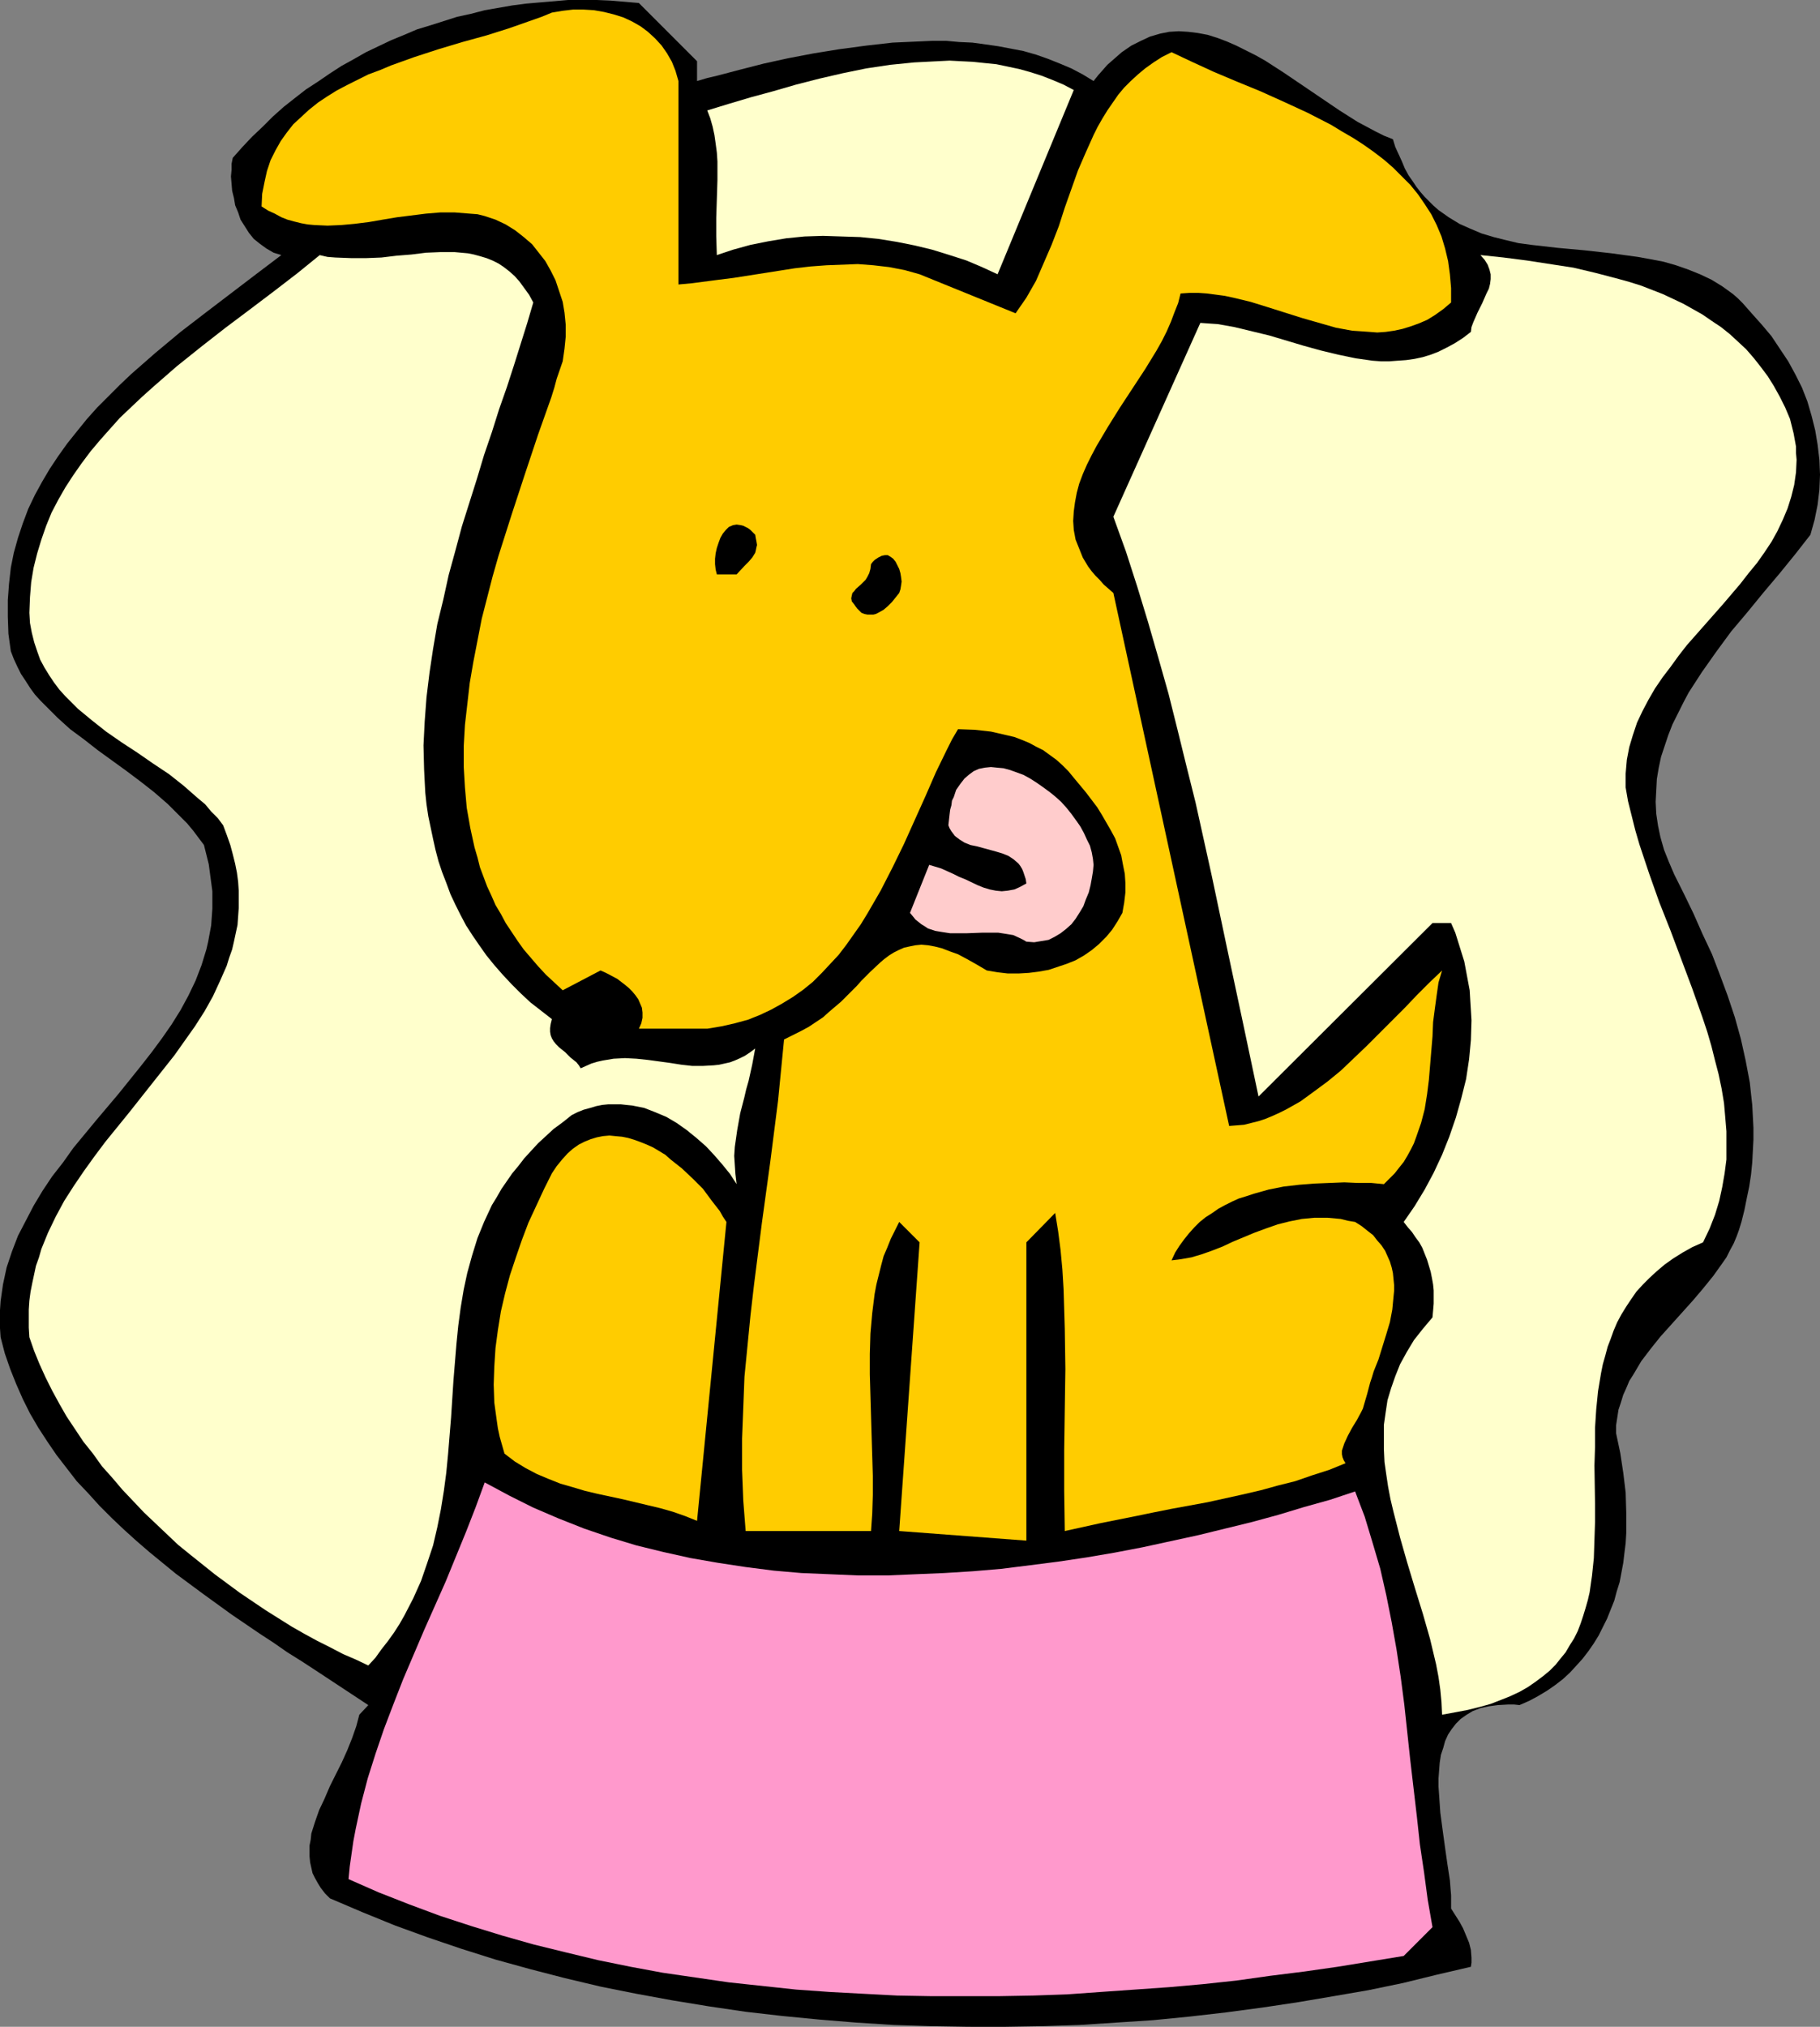<?xml version="1.0" encoding="UTF-8" standalone="no"?>
<svg
   version="1.0"
   width="129.724mm"
   height="144.394mm"
   id="svg10"
   sodipodi:docname="Dog &amp; Bowl 06.wmf"
   xmlns:inkscape="http://www.inkscape.org/namespaces/inkscape"
   xmlns:sodipodi="http://sodipodi.sourceforge.net/DTD/sodipodi-0.dtd"
   xmlns="http://www.w3.org/2000/svg"
   xmlns:svg="http://www.w3.org/2000/svg">
  <rect width="100%" height="100%" fill="#808080" stroke="none"/>
  <sodipodi:namedview
     id="namedview10"
     pagecolor="#ffffff"
     bordercolor="#000000"
     borderopacity="0.25"
     inkscape:showpageshadow="2"
     inkscape:pageopacity="0.0"
     inkscape:pagecheckerboard="0"
     inkscape:deskcolor="#d1d1d1"
     inkscape:document-units="mm" />
  <defs
     id="defs1">
    <pattern
       id="WMFhbasepattern"
       patternUnits="userSpaceOnUse"
       width="6"
       height="6"
       x="0"
       y="0" />
  </defs>
  <path
     style="fill:#000000;fill-opacity:1;fill-rule:evenodd;stroke:none"
     d="m 187.779,16.484 v 5.333 l 2.747,-0.808 2.747,-0.646 6.141,-1.616 6.302,-1.616 6.626,-1.454 6.787,-1.293 6.949,-1.131 7.272,-0.97 7.11,-0.808 7.272,-0.323 3.555,-0.162 h 3.555 l 3.555,0.323 3.555,0.162 3.555,0.485 3.394,0.485 3.394,0.646 3.394,0.646 3.394,0.97 3.232,1.131 3.232,1.293 3.07,1.293 3.07,1.616 2.909,1.778 1.293,-1.616 1.293,-1.454 1.131,-1.293 1.293,-1.131 1.293,-1.131 1.293,-1.131 2.586,-1.778 2.586,-1.293 2.424,-1.131 2.747,-0.808 2.424,-0.485 2.586,-0.162 2.586,0.162 2.586,0.323 2.586,0.485 2.586,0.808 2.586,0.97 2.586,1.131 2.586,1.293 2.586,1.293 2.586,1.454 5.01,3.232 5.01,3.394 5.01,3.394 5.01,3.394 4.848,3.07 2.424,1.293 2.424,1.293 2.262,1.131 2.424,0.97 0.646,2.101 0.97,2.101 0.808,1.778 0.808,1.939 0.97,1.778 1.131,1.616 0.97,1.454 1.131,1.454 1.131,1.293 1.293,1.293 1.131,1.131 1.293,1.131 2.747,1.939 2.909,1.778 2.909,1.293 3.07,1.293 3.232,0.97 3.232,0.808 3.394,0.808 3.555,0.485 7.11,0.808 7.11,0.646 7.272,0.808 3.555,0.485 3.555,0.485 3.555,0.646 3.394,0.646 3.394,0.97 3.232,1.131 3.232,1.293 3.07,1.454 2.909,1.778 2.909,2.101 1.293,1.131 1.293,1.293 1.293,1.454 1.131,1.293 2.747,3.07 2.586,3.07 2.262,3.394 2.262,3.394 1.939,3.555 1.778,3.555 1.454,3.717 1.131,3.879 0.97,3.879 0.646,3.879 0.485,4.04 0.162,4.04 -0.162,4.04 -0.485,4.04 -0.808,4.04 -1.131,4.04 -4.04,5.171 -4.202,5.171 -4.363,5.171 -4.363,5.333 -4.363,5.171 -4.04,5.495 -3.878,5.495 -1.778,2.747 -1.778,2.747 -1.454,2.747 -1.454,2.909 -1.454,2.909 -1.131,2.909 -0.97,2.909 -0.97,2.909 -0.646,3.07 -0.485,2.909 -0.162,3.07 -0.162,3.07 0.162,3.232 0.485,3.232 0.646,3.07 0.97,3.394 1.293,3.232 1.454,3.394 2.586,5.171 2.586,5.333 2.424,5.495 2.586,5.495 2.101,5.495 2.101,5.656 1.939,5.818 1.616,5.818 1.293,5.818 1.131,5.979 0.323,3.07 0.323,2.909 0.162,3.07 0.162,3.07 v 3.232 l -0.162,3.07 -0.162,3.07 -0.323,3.232 -0.485,3.232 -0.646,3.07 -0.646,3.232 -0.808,3.232 -0.646,2.101 -0.646,1.778 -0.808,1.939 -0.97,1.778 -0.97,1.939 -1.131,1.616 -2.424,3.394 -2.747,3.394 -2.747,3.232 -2.909,3.232 -2.909,3.232 -2.909,3.232 -2.586,3.232 -2.586,3.394 -2.101,3.555 -1.131,1.778 -0.808,1.939 -0.808,1.778 -0.646,2.101 -0.646,1.939 -0.323,2.101 -0.323,2.101 v 2.101 l 1.131,5.333 0.808,5.333 0.646,5.333 0.162,5.495 v 5.333 l -0.162,2.747 -0.323,2.586 -0.323,2.747 -0.485,2.586 -0.485,2.586 -0.808,2.586 -0.646,2.424 -0.97,2.424 -0.97,2.424 -1.131,2.262 -1.131,2.262 -1.293,2.101 -1.454,2.101 -1.616,2.101 -1.616,1.778 -1.778,1.939 -1.939,1.778 -2.101,1.616 -2.101,1.454 -2.424,1.454 -2.424,1.293 -2.586,1.131 -1.454,-0.162 h -1.616 l -2.747,0.162 -2.424,0.323 -2.262,0.485 -2.101,0.808 -1.616,0.97 -1.616,1.131 -1.293,1.293 -1.131,1.454 -0.97,1.454 -0.808,1.778 -0.485,1.778 -0.646,1.939 -0.323,2.101 -0.162,2.101 -0.162,2.101 v 2.262 l 0.162,2.262 0.323,4.687 0.646,4.848 0.646,4.687 0.646,4.525 0.646,4.202 0.162,2.101 0.162,1.939 v 1.778 1.778 l 1.131,1.778 1.131,1.778 0.97,1.778 0.808,1.939 0.808,1.939 0.485,1.939 0.162,2.101 v 1.293 l -0.162,1.131 -9.05,2.101 -9.211,2.262 -9.373,1.939 -9.373,1.616 -9.534,1.616 -9.696,1.454 -9.696,1.293 -9.858,1.131 -9.858,0.97 -9.858,0.646 -10.019,0.646 -9.858,0.323 -10.019,0.162 H 260.822 l -10.019,-0.162 -10.019,-0.323 -10.181,-0.646 -9.858,-0.808 -10.019,-0.97 -9.858,-1.131 -9.858,-1.454 -9.858,-1.616 -9.696,-1.778 -9.696,-1.939 -9.534,-2.262 -9.373,-2.424 -9.373,-2.586 -9.211,-2.909 -9.05,-3.07 -8.888,-3.232 -8.726,-3.555 -8.726,-3.717 -1.293,-1.293 -1.131,-1.454 -0.808,-1.293 -0.808,-1.454 -0.646,-1.293 -0.323,-1.454 -0.323,-1.454 -0.162,-1.616 v -1.454 -1.454 l 0.323,-1.616 0.162,-1.616 0.97,-3.07 1.131,-3.232 1.454,-3.07 1.454,-3.394 3.232,-6.464 1.454,-3.232 1.293,-3.232 1.131,-3.232 0.808,-3.07 2.424,-2.586 -7.11,-4.687 -7.11,-4.687 -3.717,-2.424 -3.878,-2.424 -3.717,-2.586 -3.717,-2.424 -7.595,-5.171 -7.595,-5.495 -7.434,-5.495 -7.11,-5.818 -3.555,-3.07 -3.394,-3.07 -3.232,-3.07 -3.232,-3.232 -3.07,-3.394 -3.07,-3.232 -2.747,-3.555 -2.747,-3.555 -2.424,-3.555 -2.424,-3.717 -2.262,-3.879 -1.939,-3.879 -1.778,-4.04 L 2.747,368.621 1.293,364.419 0.162,360.055 0,357.631 v -2.424 -2.424 l 0.162,-2.424 0.646,-4.525 0.97,-4.525 1.454,-4.363 1.616,-4.202 2.101,-4.04 2.101,-4.04 2.424,-4.04 2.586,-3.879 2.909,-3.717 2.747,-3.879 6.141,-7.434 6.141,-7.272 5.979,-7.434 2.909,-3.717 2.747,-3.717 2.586,-3.717 2.424,-3.879 2.101,-3.879 1.939,-4.04 1.616,-4.202 1.293,-4.202 0.485,-2.101 0.808,-4.363 0.162,-2.262 0.162,-2.262 v -2.424 -2.262 l -0.323,-2.424 -0.323,-2.424 -0.323,-2.424 -0.646,-2.586 -0.646,-2.586 -1.454,-1.939 -1.454,-1.939 -1.616,-1.939 -1.778,-1.778 -3.394,-3.394 -3.717,-3.232 -3.717,-2.909 -3.878,-2.909 -7.595,-5.495 -3.717,-2.909 -3.717,-2.747 -3.394,-3.07 -3.07,-3.07 -1.616,-1.616 -1.454,-1.616 -1.293,-1.778 -1.131,-1.778 -1.293,-1.939 -0.97,-1.939 -0.97,-2.101 -0.808,-2.101 -0.646,-4.687 -0.162,-4.687 v -4.363 l 0.323,-4.363 0.485,-4.363 0.808,-4.04 1.131,-4.04 1.293,-3.879 1.454,-3.879 1.778,-3.717 1.939,-3.555 2.101,-3.555 2.262,-3.394 2.424,-3.394 2.586,-3.232 2.747,-3.394 2.747,-3.07 3.07,-3.07 3.07,-3.07 3.07,-2.909 6.464,-5.656 6.787,-5.656 6.949,-5.333 6.787,-5.171 6.787,-5.171 6.626,-5.01 -2.101,-0.646 -1.939,-1.131 -1.778,-1.293 -1.616,-1.293 -1.293,-1.616 -1.131,-1.778 -1.131,-1.778 -0.646,-1.939 -0.808,-1.939 -0.323,-1.939 -0.485,-1.939 -0.162,-1.939 -0.162,-1.939 0.162,-1.778 v -1.616 l 0.323,-1.616 2.586,-2.909 2.586,-2.747 2.909,-2.747 2.747,-2.747 2.909,-2.586 3.07,-2.424 2.909,-2.262 3.232,-2.101 3.07,-2.101 3.232,-2.101 3.232,-1.778 3.394,-1.939 3.394,-1.616 3.394,-1.616 3.555,-1.454 3.394,-1.454 3.717,-1.131 3.555,-1.131 3.555,-1.131 3.717,-0.808 3.717,-0.97 3.717,-0.646 3.717,-0.646 3.717,-0.485 3.717,-0.323 3.878,-0.323 L 153.035,0 h 3.878 3.878 l 3.717,0.162 3.878,0.323 3.717,0.323 z"
     id="path1" />
  <path
     style="fill:#ffcc00;fill-opacity:1;fill-rule:evenodd;stroke:none"
     d="m 182.769,21.817 v 54.784 l 3.555,-0.323 3.717,-0.485 3.717,-0.485 3.878,-0.485 8.242,-1.293 8.242,-1.293 4.202,-0.485 4.363,-0.323 4.202,-0.162 4.202,-0.162 4.202,0.323 4.202,0.485 4.202,0.808 4.04,1.131 25.856,10.504 1.454,-2.101 1.454,-2.101 1.293,-2.262 1.293,-2.262 2.101,-4.848 2.101,-4.848 1.939,-5.01 1.616,-5.01 3.555,-10.019 2.101,-4.848 2.101,-4.687 1.131,-2.262 1.293,-2.262 1.293,-2.101 1.454,-2.101 1.454,-2.101 1.616,-1.939 1.778,-1.778 1.939,-1.778 1.939,-1.616 2.262,-1.616 2.262,-1.454 2.586,-1.293 2.747,1.293 2.747,1.293 5.979,2.747 6.141,2.586 6.302,2.586 6.464,2.909 6.302,2.909 6.302,3.232 2.909,1.778 3.07,1.778 2.747,1.778 2.747,1.939 2.747,2.101 2.424,2.101 2.424,2.424 2.262,2.262 2.101,2.586 1.778,2.586 1.778,2.747 1.454,2.909 1.293,3.07 0.97,3.232 0.808,3.394 0.485,3.555 0.323,3.717 v 3.879 l -2.101,1.778 -2.262,1.616 -2.101,1.293 -2.262,0.97 -2.262,0.808 -2.101,0.646 -2.262,0.485 -2.262,0.323 -2.262,0.162 -2.101,-0.162 -2.262,-0.162 -2.424,-0.162 -4.363,-0.808 -4.525,-1.293 -4.525,-1.293 -9.211,-2.909 -4.686,-1.454 -4.686,-1.131 -2.262,-0.485 -2.424,-0.323 -2.424,-0.323 -2.262,-0.162 h -2.424 l -2.424,0.162 -0.646,2.586 -0.97,2.424 -0.97,2.586 -1.131,2.586 -1.293,2.586 -1.454,2.586 -3.07,5.01 -3.394,5.171 -3.394,5.171 -3.232,5.171 -3.07,5.171 -1.293,2.424 -1.293,2.586 -1.131,2.586 -0.97,2.586 -0.646,2.424 -0.485,2.586 -0.323,2.424 -0.162,2.586 0.162,2.424 0.485,2.586 0.97,2.424 0.97,2.424 1.454,2.424 0.97,1.293 0.97,1.131 1.131,1.131 1.131,1.293 1.293,1.131 1.293,1.131 31.189,143.505 2.101,-0.162 1.939,-0.162 1.939,-0.485 1.939,-0.485 1.939,-0.646 1.939,-0.808 1.778,-0.808 1.939,-0.97 3.717,-2.101 3.555,-2.586 3.717,-2.747 3.555,-2.909 3.394,-3.232 3.555,-3.394 6.949,-6.949 3.394,-3.394 3.232,-3.394 3.394,-3.394 3.394,-3.232 -0.97,3.232 -0.485,3.394 -0.485,3.555 -0.485,3.717 -0.162,3.879 -0.323,3.879 -0.646,7.757 -0.485,3.879 -0.646,4.04 -0.97,3.717 -1.293,3.717 -0.646,1.778 -0.808,1.616 -0.97,1.778 -0.97,1.616 -1.293,1.616 -1.131,1.454 -1.454,1.454 -1.454,1.454 -3.394,-0.323 h -3.555 l -3.717,-0.162 -4.04,0.162 -3.878,0.162 -4.202,0.323 -4.202,0.485 -4.04,0.808 -4.04,1.131 -1.939,0.646 -2.101,0.646 -1.778,0.808 -1.939,0.97 -1.778,0.97 -1.616,1.131 -1.778,1.131 -1.616,1.293 -1.454,1.454 -1.454,1.616 -1.293,1.616 -1.293,1.778 -1.131,1.778 -0.97,2.101 2.586,-0.323 2.747,-0.485 2.747,-0.808 2.747,-0.97 2.909,-1.131 2.747,-1.293 5.818,-2.424 3.07,-1.131 3.232,-1.131 3.232,-0.808 3.232,-0.646 3.394,-0.323 h 3.555 l 1.778,0.162 1.778,0.162 1.939,0.485 1.939,0.323 1.778,1.131 1.616,1.293 1.454,1.131 1.131,1.454 1.131,1.293 0.97,1.454 0.646,1.454 0.646,1.454 0.485,1.616 0.323,1.454 0.162,1.616 0.162,1.616 v 1.616 l -0.162,1.616 -0.323,3.394 -0.646,3.394 -0.97,3.232 -2.101,6.787 -1.293,3.232 -0.485,1.616 -0.485,1.454 -0.808,3.07 -0.808,2.747 -0.323,1.131 -0.485,0.97 -1.131,2.101 -1.293,2.101 -1.131,2.101 -0.97,2.101 -0.323,0.97 -0.323,0.97 v 0.97 l 0.162,0.808 0.323,0.808 0.485,0.808 -4.363,1.778 -4.525,1.454 -4.686,1.616 -4.525,1.131 -4.686,1.293 -4.848,1.131 -9.534,2.101 -9.696,1.778 -4.848,0.97 -4.686,0.97 -9.696,1.939 -9.534,2.101 -0.162,-10.828 v -10.828 l 0.162,-11.151 0.162,-10.828 -0.162,-10.828 -0.162,-5.333 -0.162,-5.333 -0.323,-5.333 -0.485,-5.171 -0.646,-5.01 -0.808,-5.01 -7.757,7.919 v 80.318 l -34.259,-2.586 5.494,-77.732 -5.494,-5.495 -1.131,2.262 -1.131,2.262 -0.97,2.424 -0.97,2.262 -0.646,2.424 -0.646,2.586 -0.646,2.586 -0.485,2.586 -0.646,5.171 -0.485,5.495 -0.162,5.495 v 5.495 l 0.323,11.151 0.162,5.495 0.162,5.333 0.162,5.333 v 5.171 l -0.162,5.01 -0.323,4.687 h -33.774 l -0.646,-8.242 -0.323,-8.242 v -8.403 l 0.323,-8.242 0.323,-8.403 0.808,-8.242 0.808,-8.242 0.97,-8.403 2.101,-16.484 2.262,-16.484 2.101,-16.484 0.808,-8.242 0.808,-8.242 2.262,-1.131 2.262,-1.131 2.101,-1.131 1.939,-1.293 1.939,-1.293 1.616,-1.454 3.232,-2.747 2.909,-2.909 1.293,-1.293 1.293,-1.454 2.424,-2.424 2.586,-2.424 1.131,-0.97 1.293,-0.97 1.293,-0.808 1.293,-0.646 1.454,-0.646 1.454,-0.323 1.616,-0.323 1.616,-0.162 1.778,0.162 1.778,0.323 1.939,0.485 2.101,0.808 2.262,0.808 2.424,1.293 2.586,1.454 2.747,1.616 2.909,0.485 2.747,0.323 h 2.909 l 2.747,-0.162 2.586,-0.323 2.747,-0.485 2.424,-0.808 2.424,-0.808 2.424,-0.97 2.262,-1.293 2.101,-1.454 1.939,-1.616 1.939,-1.939 1.616,-1.939 1.454,-2.262 1.293,-2.262 0.485,-2.747 0.323,-2.747 v -2.586 l -0.162,-2.424 -0.485,-2.424 -0.485,-2.586 -0.808,-2.262 -0.808,-2.262 -1.131,-2.101 -2.424,-4.202 -1.293,-2.101 -3.07,-4.04 -3.232,-3.879 -1.454,-1.778 -1.616,-1.616 -1.616,-1.454 -1.778,-1.293 -1.778,-1.293 -1.939,-0.97 -1.778,-0.97 -1.939,-0.808 -2.101,-0.808 -2.101,-0.485 -2.101,-0.485 -2.101,-0.485 -4.363,-0.485 -4.525,-0.162 -1.616,2.747 -1.454,2.909 -2.909,5.979 -2.747,6.303 -2.909,6.464 -2.909,6.464 -3.07,6.303 -3.232,6.303 -3.555,6.141 -1.778,2.909 -1.939,2.747 -1.939,2.747 -2.101,2.747 -2.262,2.424 -2.262,2.424 -2.424,2.424 -2.586,2.101 -2.747,1.939 -2.909,1.778 -2.909,1.616 -3.07,1.454 -3.232,1.293 -3.555,0.97 -3.555,0.808 -3.878,0.646 h -18.422 l 0.646,-1.454 0.323,-1.454 v -1.454 l -0.162,-1.293 -0.485,-1.131 -0.485,-1.131 -0.808,-1.131 -0.808,-0.97 -0.97,-0.97 -0.97,-0.808 -2.101,-1.616 -2.424,-1.293 -0.97,-0.485 -1.131,-0.485 -10.181,5.333 -2.262,-2.101 -2.262,-2.101 -2.101,-2.262 -1.939,-2.262 -1.939,-2.262 -1.616,-2.262 -1.616,-2.424 -1.616,-2.424 -1.293,-2.424 -1.454,-2.424 -1.131,-2.586 -1.131,-2.424 -0.97,-2.586 -0.97,-2.586 -0.646,-2.586 -0.808,-2.747 -1.131,-5.171 -0.97,-5.495 -0.485,-5.495 -0.323,-5.495 v -5.656 l 0.323,-5.656 0.646,-5.656 0.646,-5.656 0.97,-5.656 1.131,-5.818 1.131,-5.818 1.454,-5.656 1.454,-5.656 1.616,-5.656 3.555,-11.151 3.555,-10.828 1.778,-5.333 1.778,-5.333 1.778,-5.01 1.778,-5.01 0.808,-2.586 0.646,-2.424 1.616,-4.687 0.485,-3.394 0.323,-3.232 v -3.232 l -0.323,-3.232 -0.485,-2.909 -0.97,-2.909 -0.97,-2.909 -1.293,-2.586 -1.454,-2.586 -1.778,-2.262 -1.778,-2.262 -2.262,-1.939 -2.262,-1.778 -2.586,-1.616 -2.747,-1.293 -2.909,-0.97 -1.939,-0.485 -2.101,-0.162 -4.04,-0.323 h -3.878 l -3.878,0.323 -3.878,0.485 -3.878,0.485 -3.878,0.646 -3.717,0.646 -3.878,0.485 -3.555,0.323 -3.717,0.162 -3.555,-0.162 -1.778,-0.162 -1.778,-0.323 -1.939,-0.485 -1.778,-0.485 -1.616,-0.646 -1.778,-0.97 -1.778,-0.808 -1.778,-1.131 0.162,-3.394 0.646,-3.232 0.646,-2.909 0.97,-2.909 1.293,-2.586 1.454,-2.586 1.616,-2.262 1.778,-2.262 2.101,-1.939 2.101,-1.939 2.424,-1.939 2.424,-1.616 2.586,-1.616 2.747,-1.454 2.909,-1.454 2.909,-1.454 3.07,-1.131 3.07,-1.293 6.302,-2.262 6.464,-2.101 6.464,-1.939 6.464,-1.778 6.141,-1.939 5.979,-2.101 2.747,-0.97 2.747,-1.131 2.909,-0.485 2.747,-0.323 h 2.909 l 2.747,0.162 2.747,0.485 2.586,0.646 2.586,0.808 2.424,1.131 2.262,1.293 1.939,1.454 1.939,1.778 1.778,1.939 1.454,2.101 1.293,2.262 0.97,2.424 z"
     id="path2" />
  <path
     style="fill:#ffffcc;fill-opacity:1;fill-rule:evenodd;stroke:none"
     d="m 289.264,24.241 -20.523,49.613 -4.202,-1.939 -4.202,-1.778 -4.525,-1.454 -4.686,-1.454 -4.686,-1.131 -4.848,-0.97 -5.01,-0.808 -4.848,-0.485 -5.01,-0.162 -5.01,-0.162 -5.01,0.162 -4.848,0.485 -4.848,0.808 -4.848,0.97 -4.686,1.293 -4.363,1.454 -0.162,-5.01 V 58.663 l 0.162,-5.01 0.162,-5.171 v -5.01 l -0.162,-2.424 -0.323,-2.424 -0.323,-2.262 -0.485,-2.262 -0.646,-2.262 -0.808,-2.101 5.818,-1.778 5.979,-1.778 5.979,-1.616 6.141,-1.778 6.302,-1.616 6.302,-1.454 6.302,-1.293 6.464,-0.97 6.464,-0.646 6.302,-0.323 3.232,-0.162 3.07,0.162 3.232,0.162 3.07,0.323 3.232,0.323 3.07,0.646 3.07,0.646 2.909,0.808 3.07,0.97 2.909,1.131 3.07,1.293 z"
     id="path3" />
  <path
     style="fill:#ffffcc;fill-opacity:1;fill-rule:evenodd;stroke:none"
     d="m 143.662,81.449 -1.616,5.495 -1.778,5.656 -1.778,5.656 -1.939,5.979 -2.101,5.979 -1.939,6.141 -2.101,6.141 -1.939,6.464 -4.04,12.767 -1.778,6.626 -1.778,6.464 -1.454,6.626 -1.616,6.626 -1.131,6.626 -0.97,6.464 -0.808,6.626 -0.485,6.464 -0.323,6.464 0.162,6.464 0.162,3.232 0.162,3.07 0.323,3.07 0.485,3.232 0.646,3.07 0.646,3.071 0.646,2.909 0.808,3.07 0.97,2.909 1.131,2.909 1.131,3.07 1.293,2.747 1.454,2.909 1.454,2.747 1.778,2.747 1.778,2.586 1.939,2.747 2.101,2.586 2.262,2.586 2.424,2.586 2.424,2.424 2.586,2.424 2.909,2.262 2.909,2.262 -0.323,1.293 -0.162,1.131 v 0.97 l 0.162,0.97 0.323,0.808 0.485,0.808 0.646,0.808 0.808,0.808 1.616,1.293 1.454,1.454 1.616,1.293 0.646,0.808 0.485,0.808 1.454,-0.646 1.454,-0.646 1.616,-0.485 1.454,-0.323 2.909,-0.485 3.07,-0.162 3.07,0.162 3.07,0.323 5.979,0.808 3.07,0.485 2.909,0.323 h 2.909 l 2.909,-0.162 1.454,-0.162 1.454,-0.323 1.454,-0.323 1.293,-0.485 1.454,-0.646 1.293,-0.646 1.454,-0.97 1.293,-0.97 -0.808,4.363 -0.97,4.363 -0.646,2.262 -0.485,2.101 -1.131,4.363 -0.808,4.525 -0.323,2.262 -0.323,2.262 -0.162,2.424 0.162,2.424 0.162,2.424 0.323,2.747 -1.778,-2.747 -2.101,-2.586 -2.101,-2.424 -2.262,-2.424 -2.586,-2.262 -2.586,-2.101 -2.747,-1.939 -2.747,-1.616 -3.07,-1.293 -2.909,-1.131 -1.616,-0.323 -1.616,-0.323 -1.616,-0.162 -1.454,-0.162 h -1.778 -1.616 l -1.616,0.162 -1.616,0.323 -1.616,0.485 -1.778,0.485 -1.616,0.646 -1.616,0.808 -2.424,1.939 -2.424,1.778 -2.101,1.939 -2.101,1.939 -1.939,2.101 -1.778,1.939 -1.616,2.101 -1.616,1.939 -1.454,2.101 -1.454,2.101 -1.293,2.262 -1.293,2.101 -2.101,4.525 -1.778,4.363 -1.454,4.687 -1.293,4.687 -0.97,4.525 -0.808,4.848 -0.646,4.848 -0.485,4.848 -0.808,9.858 -0.646,10.02 -0.808,9.858 -0.485,5.01 -0.646,4.848 -0.808,5.01 -0.97,4.848 -1.131,4.848 -1.616,4.848 -1.616,4.687 -2.101,4.687 -2.424,4.687 -1.293,2.262 -1.454,2.262 -1.616,2.262 -1.778,2.262 -1.616,2.262 -1.939,2.101 -3.394,-1.616 -3.394,-1.454 -3.394,-1.778 -3.555,-1.778 -3.555,-1.939 -3.394,-1.939 -6.949,-4.363 -6.949,-4.687 -6.787,-5.01 -3.232,-2.586 -3.232,-2.586 -3.394,-2.747 -3.07,-2.909 -3.07,-2.909 -3.07,-2.909 -2.909,-3.07 -2.909,-3.07 -2.747,-3.232 -2.747,-3.07 -2.424,-3.394 -2.586,-3.232 -2.262,-3.394 -2.262,-3.394 -1.939,-3.394 -1.939,-3.555 -1.778,-3.555 -1.616,-3.555 -1.454,-3.555 -1.293,-3.717 -0.162,-2.586 v -2.424 -2.424 l 0.162,-2.424 0.323,-2.424 0.485,-2.424 0.485,-2.262 0.485,-2.262 0.808,-2.262 0.646,-2.262 1.778,-4.363 2.101,-4.363 2.262,-4.202 2.586,-4.04 2.747,-4.04 2.909,-4.04 2.909,-3.879 6.302,-7.757 6.141,-7.757 6.141,-7.757 2.747,-3.879 2.747,-3.879 2.586,-4.04 2.262,-4.04 1.939,-4.202 1.778,-4.04 0.646,-2.101 0.808,-2.262 0.485,-2.101 0.485,-2.262 0.485,-2.262 0.162,-2.262 0.162,-2.262 v -2.262 -2.424 l -0.162,-2.424 -0.323,-2.424 -0.485,-2.424 -0.646,-2.586 -0.646,-2.424 -0.97,-2.747 -0.97,-2.586 -1.454,-1.939 -1.778,-1.778 -1.616,-1.939 -1.939,-1.616 -3.878,-3.394 -3.878,-3.07 -4.363,-2.909 -4.202,-2.909 -4.202,-2.747 -4.202,-2.909 -3.878,-3.07 -3.717,-3.07 -1.778,-1.778 -1.616,-1.616 -1.616,-1.778 -1.454,-1.939 -1.293,-1.939 -1.293,-2.101 -1.131,-2.101 -0.808,-2.262 -0.808,-2.424 -0.646,-2.586 -0.485,-2.586 -0.162,-2.747 0.162,-4.202 0.323,-4.04 0.646,-3.879 0.97,-3.879 1.131,-3.717 1.293,-3.717 1.454,-3.555 1.778,-3.394 1.939,-3.394 2.101,-3.232 2.262,-3.232 2.424,-3.232 2.586,-3.07 2.586,-2.909 2.747,-3.07 3.07,-2.909 2.909,-2.747 3.07,-2.747 6.302,-5.495 6.464,-5.171 6.626,-5.171 6.464,-4.848 6.626,-5.01 6.302,-4.848 5.979,-4.848 2.101,0.485 2.101,0.162 4.202,0.162 h 4.202 l 4.04,-0.162 4.04,-0.485 4.04,-0.323 3.878,-0.485 3.878,-0.162 h 3.878 l 1.778,0.162 1.778,0.162 1.616,0.323 1.778,0.485 1.616,0.485 1.616,0.646 1.616,0.808 1.454,0.97 1.454,1.131 1.454,1.293 1.293,1.454 1.293,1.778 1.293,1.778 z"
     id="path4" />
  <path
     style="fill:#ffffcc;fill-opacity:1;fill-rule:evenodd;stroke:none"
     d="m 482.214,112.8 0.485,1.939 0.485,1.939 0.323,1.778 0.323,1.778 v 1.778 l 0.162,1.778 -0.162,3.394 -0.485,3.394 -0.808,3.232 -0.97,3.07 -1.293,3.071 -1.454,3.07 -1.616,2.909 -1.939,2.909 -1.939,2.747 -2.262,2.747 -2.262,2.909 -4.686,5.495 -4.848,5.495 -4.848,5.495 -2.262,2.909 -2.101,2.909 -2.101,2.747 -2.101,3.07 -1.778,3.07 -1.616,3.07 -1.454,3.071 -1.131,3.394 -0.97,3.232 -0.646,3.394 -0.323,3.717 v 3.717 l 0.646,3.717 0.97,3.879 0.97,3.879 1.131,3.879 2.586,7.757 2.747,7.757 3.07,7.757 2.909,7.757 2.909,7.757 2.747,7.757 1.293,3.879 1.131,3.879 0.97,3.879 0.97,3.717 0.808,3.879 0.646,3.879 0.323,3.717 0.323,3.879 v 3.717 3.879 l -0.485,3.717 -0.646,3.717 -0.808,3.717 -1.131,3.717 -1.454,3.717 -1.778,3.717 -2.909,1.293 -2.586,1.454 -2.586,1.616 -2.262,1.616 -2.101,1.778 -1.939,1.778 -1.778,1.778 -1.778,1.939 -1.454,2.101 -1.293,1.939 -1.293,2.101 -1.131,2.101 -0.97,2.262 -0.808,2.262 -0.808,2.101 -0.646,2.424 -0.646,2.262 -0.485,2.424 -0.808,4.848 -0.485,4.848 -0.323,5.01 v 5.171 l -0.162,5.01 0.162,10.181 v 5.01 l -0.162,4.848 -0.162,4.848 -0.485,4.687 -0.646,4.525 -0.485,2.101 -0.646,2.262 -0.646,2.101 -0.646,1.939 -0.808,2.101 -0.97,1.939 -1.131,1.778 -1.131,1.939 -1.454,1.778 -1.293,1.616 -1.616,1.616 -1.778,1.454 -1.939,1.454 -2.101,1.454 -2.262,1.293 -2.424,1.131 -2.424,0.97 -2.909,1.131 -2.909,0.808 -3.232,0.808 -3.394,0.646 -3.555,0.646 -0.162,-3.394 -0.323,-3.394 -0.485,-3.394 -0.646,-3.394 -0.808,-3.394 -0.808,-3.394 -1.939,-6.787 -2.101,-6.787 -2.101,-6.949 -1.939,-6.787 -1.778,-6.949 -0.808,-3.394 -0.646,-3.394 -0.485,-3.232 -0.485,-3.394 -0.162,-3.394 v -3.394 -3.232 l 0.485,-3.394 0.485,-3.232 0.97,-3.232 1.131,-3.232 1.293,-3.232 1.778,-3.232 1.939,-3.232 2.424,-3.07 2.586,-3.07 0.162,-1.778 0.162,-1.939 v -1.778 -1.778 l -0.162,-1.616 -0.323,-1.778 -0.323,-1.616 -0.485,-1.616 -0.485,-1.616 -0.646,-1.616 -0.646,-1.616 -0.808,-1.454 -0.97,-1.293 -0.97,-1.454 -1.131,-1.293 -1.131,-1.454 2.909,-4.202 2.747,-4.525 2.424,-4.525 2.262,-4.848 1.939,-4.848 1.778,-5.171 1.454,-5.171 1.293,-5.171 0.808,-5.333 0.485,-5.171 0.162,-5.333 -0.162,-2.747 -0.162,-2.586 -0.162,-2.747 -0.485,-2.586 -0.485,-2.586 -0.485,-2.586 -0.808,-2.586 -0.808,-2.586 -0.808,-2.586 -1.131,-2.586 h -5.01 l -46.864,46.704 v 0 l -4.202,-19.877 -2.101,-9.858 -2.101,-9.858 -4.202,-19.877 -4.363,-19.716 -2.424,-9.696 -2.424,-9.858 -2.424,-9.696 -2.747,-9.696 -2.747,-9.535 -2.909,-9.535 -3.07,-9.535 -3.394,-9.373 23.432,-52.198 2.262,0.162 2.424,0.162 4.525,0.808 4.686,1.131 4.686,1.131 9.211,2.747 4.686,1.293 4.686,1.131 4.686,0.97 4.525,0.646 2.262,0.162 h 2.262 l 2.262,-0.162 2.262,-0.162 2.262,-0.323 2.262,-0.485 2.101,-0.646 2.101,-0.808 2.262,-1.131 2.101,-1.131 2.262,-1.454 2.101,-1.616 0.162,-1.293 0.485,-1.293 1.131,-2.586 1.293,-2.586 1.131,-2.586 0.646,-1.293 0.323,-1.293 0.162,-1.293 V 73.853 l -0.323,-1.293 -0.485,-1.293 -0.808,-1.293 -1.131,-1.293 6.141,0.646 6.302,0.808 6.302,0.97 6.302,0.97 6.141,1.454 6.141,1.616 2.909,0.808 3.07,0.97 2.909,1.131 2.909,1.131 2.747,1.293 2.747,1.293 2.586,1.454 2.586,1.454 2.586,1.778 2.424,1.616 2.424,1.939 2.101,1.939 2.262,2.101 2.101,2.424 1.778,2.262 1.939,2.586 1.616,2.586 1.616,2.909 1.454,2.909 z"
     id="path5" />
  <path
     style="fill:#000000;fill-opacity:1;fill-rule:evenodd;stroke:none"
     d="m 203.454,143.99 0.162,0.97 0.162,0.808 0.162,0.97 -0.162,0.646 -0.162,0.808 -0.162,0.646 -0.808,1.293 -0.97,1.131 -1.131,1.131 -2.101,2.262 h -5.333 l -0.323,-1.293 -0.162,-1.454 v -1.454 l 0.162,-1.454 0.323,-1.454 0.485,-1.454 0.485,-1.293 0.646,-1.131 0.808,-0.97 0.808,-0.808 1.131,-0.485 0.97,-0.162 1.131,0.162 0.646,0.162 0.646,0.323 0.646,0.323 0.646,0.485 0.646,0.646 z"
     id="path6" />
  <path
     style="fill:#000000;fill-opacity:1;fill-rule:evenodd;stroke:none"
     d="m 242.238,159.666 -1.939,2.424 -1.131,1.131 -1.131,0.97 -1.454,0.808 -0.646,0.323 -0.646,0.162 h -0.808 -0.808 l -0.808,-0.162 -0.808,-0.323 -0.646,-0.646 -0.485,-0.485 -0.485,-0.646 -0.323,-0.485 -0.646,-0.808 -0.162,-0.808 0.162,-0.808 0.162,-0.646 0.485,-0.485 0.485,-0.646 1.293,-1.131 1.293,-1.293 0.485,-0.808 0.485,-0.97 0.323,-1.131 0.162,-1.293 0.485,-0.646 0.485,-0.485 0.97,-0.646 0.97,-0.485 0.808,-0.162 h 0.808 l 0.808,0.485 0.646,0.485 0.646,0.808 0.485,0.97 0.485,0.97 0.323,1.131 0.162,0.97 0.162,1.293 -0.162,1.131 -0.162,0.97 z"
     id="path7" />
  <path
     style="fill:#ffcccc;fill-opacity:1;fill-rule:evenodd;stroke:none"
     d="m 294.596,232.873 -0.162,1.778 -0.323,1.939 -0.323,1.778 -0.485,1.939 -0.808,1.939 -0.646,1.778 -0.97,1.616 -1.131,1.778 -1.131,1.454 -1.454,1.293 -1.454,1.131 -1.616,0.97 -1.616,0.808 -1.939,0.323 -1.939,0.323 -2.101,-0.162 -0.808,-0.485 -0.97,-0.485 -1.778,-0.808 -1.939,-0.323 -2.101,-0.323 h -2.101 -2.101 l -4.363,0.162 h -2.262 -2.101 l -2.101,-0.323 -1.939,-0.323 -1.939,-0.646 -0.97,-0.646 -0.808,-0.485 -0.808,-0.646 -0.808,-0.646 -0.646,-0.808 -0.808,-0.97 5.171,-12.928 1.616,0.485 1.616,0.485 3.232,1.454 1.616,0.808 1.616,0.646 3.394,1.616 1.616,0.646 1.616,0.485 1.616,0.323 1.616,0.162 1.616,-0.162 1.778,-0.323 1.454,-0.646 1.778,-0.97 -0.162,-1.131 -0.323,-0.97 -0.323,-0.97 -0.323,-0.808 -0.485,-0.808 -0.485,-0.646 -1.293,-1.131 -1.454,-0.97 -1.616,-0.646 -1.616,-0.485 -1.778,-0.485 -1.778,-0.485 -1.778,-0.485 -1.616,-0.323 -1.616,-0.646 -1.293,-0.808 -1.293,-0.97 -0.485,-0.646 -0.485,-0.646 -0.485,-0.808 -0.323,-0.808 0.162,-1.454 0.162,-1.454 0.162,-1.293 0.323,-1.131 0.162,-1.293 0.485,-0.97 0.646,-1.939 1.131,-1.616 1.131,-1.454 1.131,-0.97 1.293,-0.97 1.454,-0.646 1.616,-0.323 1.616,-0.162 1.616,0.162 1.778,0.162 1.778,0.485 1.778,0.646 1.778,0.646 1.778,0.97 1.778,1.131 1.616,1.131 1.778,1.293 1.616,1.293 1.616,1.454 1.454,1.616 1.293,1.616 1.293,1.778 1.131,1.616 0.97,1.778 0.808,1.778 0.808,1.616 0.485,1.778 0.323,1.778 z"
     id="path8" />
  <path
     style="fill:#ffcc00;fill-opacity:1;fill-rule:evenodd;stroke:none"
     d="m 195.697,329.027 -7.918,80.479 -3.232,-1.293 -3.232,-1.131 -3.394,-0.97 -3.394,-0.808 -6.787,-1.616 -6.787,-1.454 -3.394,-0.808 -3.232,-0.97 -3.394,-0.97 -3.232,-1.293 -3.07,-1.293 -3.07,-1.616 -2.909,-1.778 -2.747,-2.101 -0.646,-2.262 -0.646,-2.262 -0.485,-2.262 -0.323,-2.262 -0.646,-4.687 -0.162,-4.848 0.162,-4.848 0.323,-5.01 0.646,-4.848 0.808,-5.01 1.131,-4.848 1.293,-4.848 1.616,-4.848 1.616,-4.687 1.778,-4.687 2.101,-4.525 2.101,-4.525 2.101,-4.202 1.293,-1.939 1.454,-1.778 1.454,-1.616 1.454,-1.293 1.616,-1.131 1.616,-0.808 1.616,-0.646 1.616,-0.485 1.616,-0.323 1.778,-0.162 1.616,0.162 1.778,0.162 1.616,0.323 1.616,0.485 1.778,0.646 1.616,0.646 1.778,0.808 1.616,0.97 1.616,0.97 1.454,1.293 3.07,2.424 2.909,2.747 2.747,2.747 2.262,3.07 2.262,2.909 0.808,1.454 z"
     id="path9" />
  <path
     style="fill:#ff99cc;fill-opacity:1;fill-rule:evenodd;stroke:none"
     d="m 365.054,401.588 1.293,3.394 1.293,3.394 2.101,6.949 2.101,7.111 1.616,7.111 1.454,7.272 1.293,7.272 1.131,7.434 0.97,7.434 1.616,15.029 1.778,15.191 0.808,7.434 1.131,7.595 0.97,7.272 1.293,7.434 -7.757,7.757 -8.888,1.454 -8.888,1.454 -9.05,1.293 -9.05,1.131 -9.211,1.293 -9.05,0.97 -9.05,0.808 -9.211,0.646 -9.211,0.646 -9.05,0.646 -9.211,0.323 -9.211,0.162 h -9.05 -9.211 l -9.05,-0.162 -9.211,-0.485 -9.05,-0.485 -9.05,-0.646 -9.05,-0.97 -9.05,-0.97 -8.888,-1.293 -8.888,-1.293 -8.726,-1.616 -8.726,-1.778 -8.726,-2.101 -8.565,-2.101 -8.565,-2.424 -8.403,-2.586 -8.403,-2.747 -8.242,-3.07 -8.242,-3.232 -8.08,-3.555 0.323,-3.394 0.485,-3.394 0.485,-3.394 0.646,-3.394 1.454,-6.787 1.778,-6.787 2.101,-6.626 2.262,-6.626 2.586,-6.787 2.586,-6.626 5.656,-13.252 5.818,-13.09 5.494,-13.413 2.586,-6.626 2.424,-6.626 6.626,3.555 6.464,3.232 6.787,2.909 6.949,2.747 7.11,2.424 6.949,2.101 7.272,1.778 7.272,1.616 7.434,1.293 7.434,1.131 7.595,0.97 7.434,0.646 7.757,0.323 7.595,0.323 h 7.757 l 7.595,-0.323 7.757,-0.323 7.757,-0.485 7.595,-0.646 7.757,-0.97 7.595,-0.97 7.595,-1.131 7.595,-1.293 7.595,-1.454 7.434,-1.616 7.434,-1.616 7.272,-1.778 7.272,-1.778 7.11,-1.939 6.949,-2.101 6.949,-1.939 z"
     id="path10" />
</svg>
